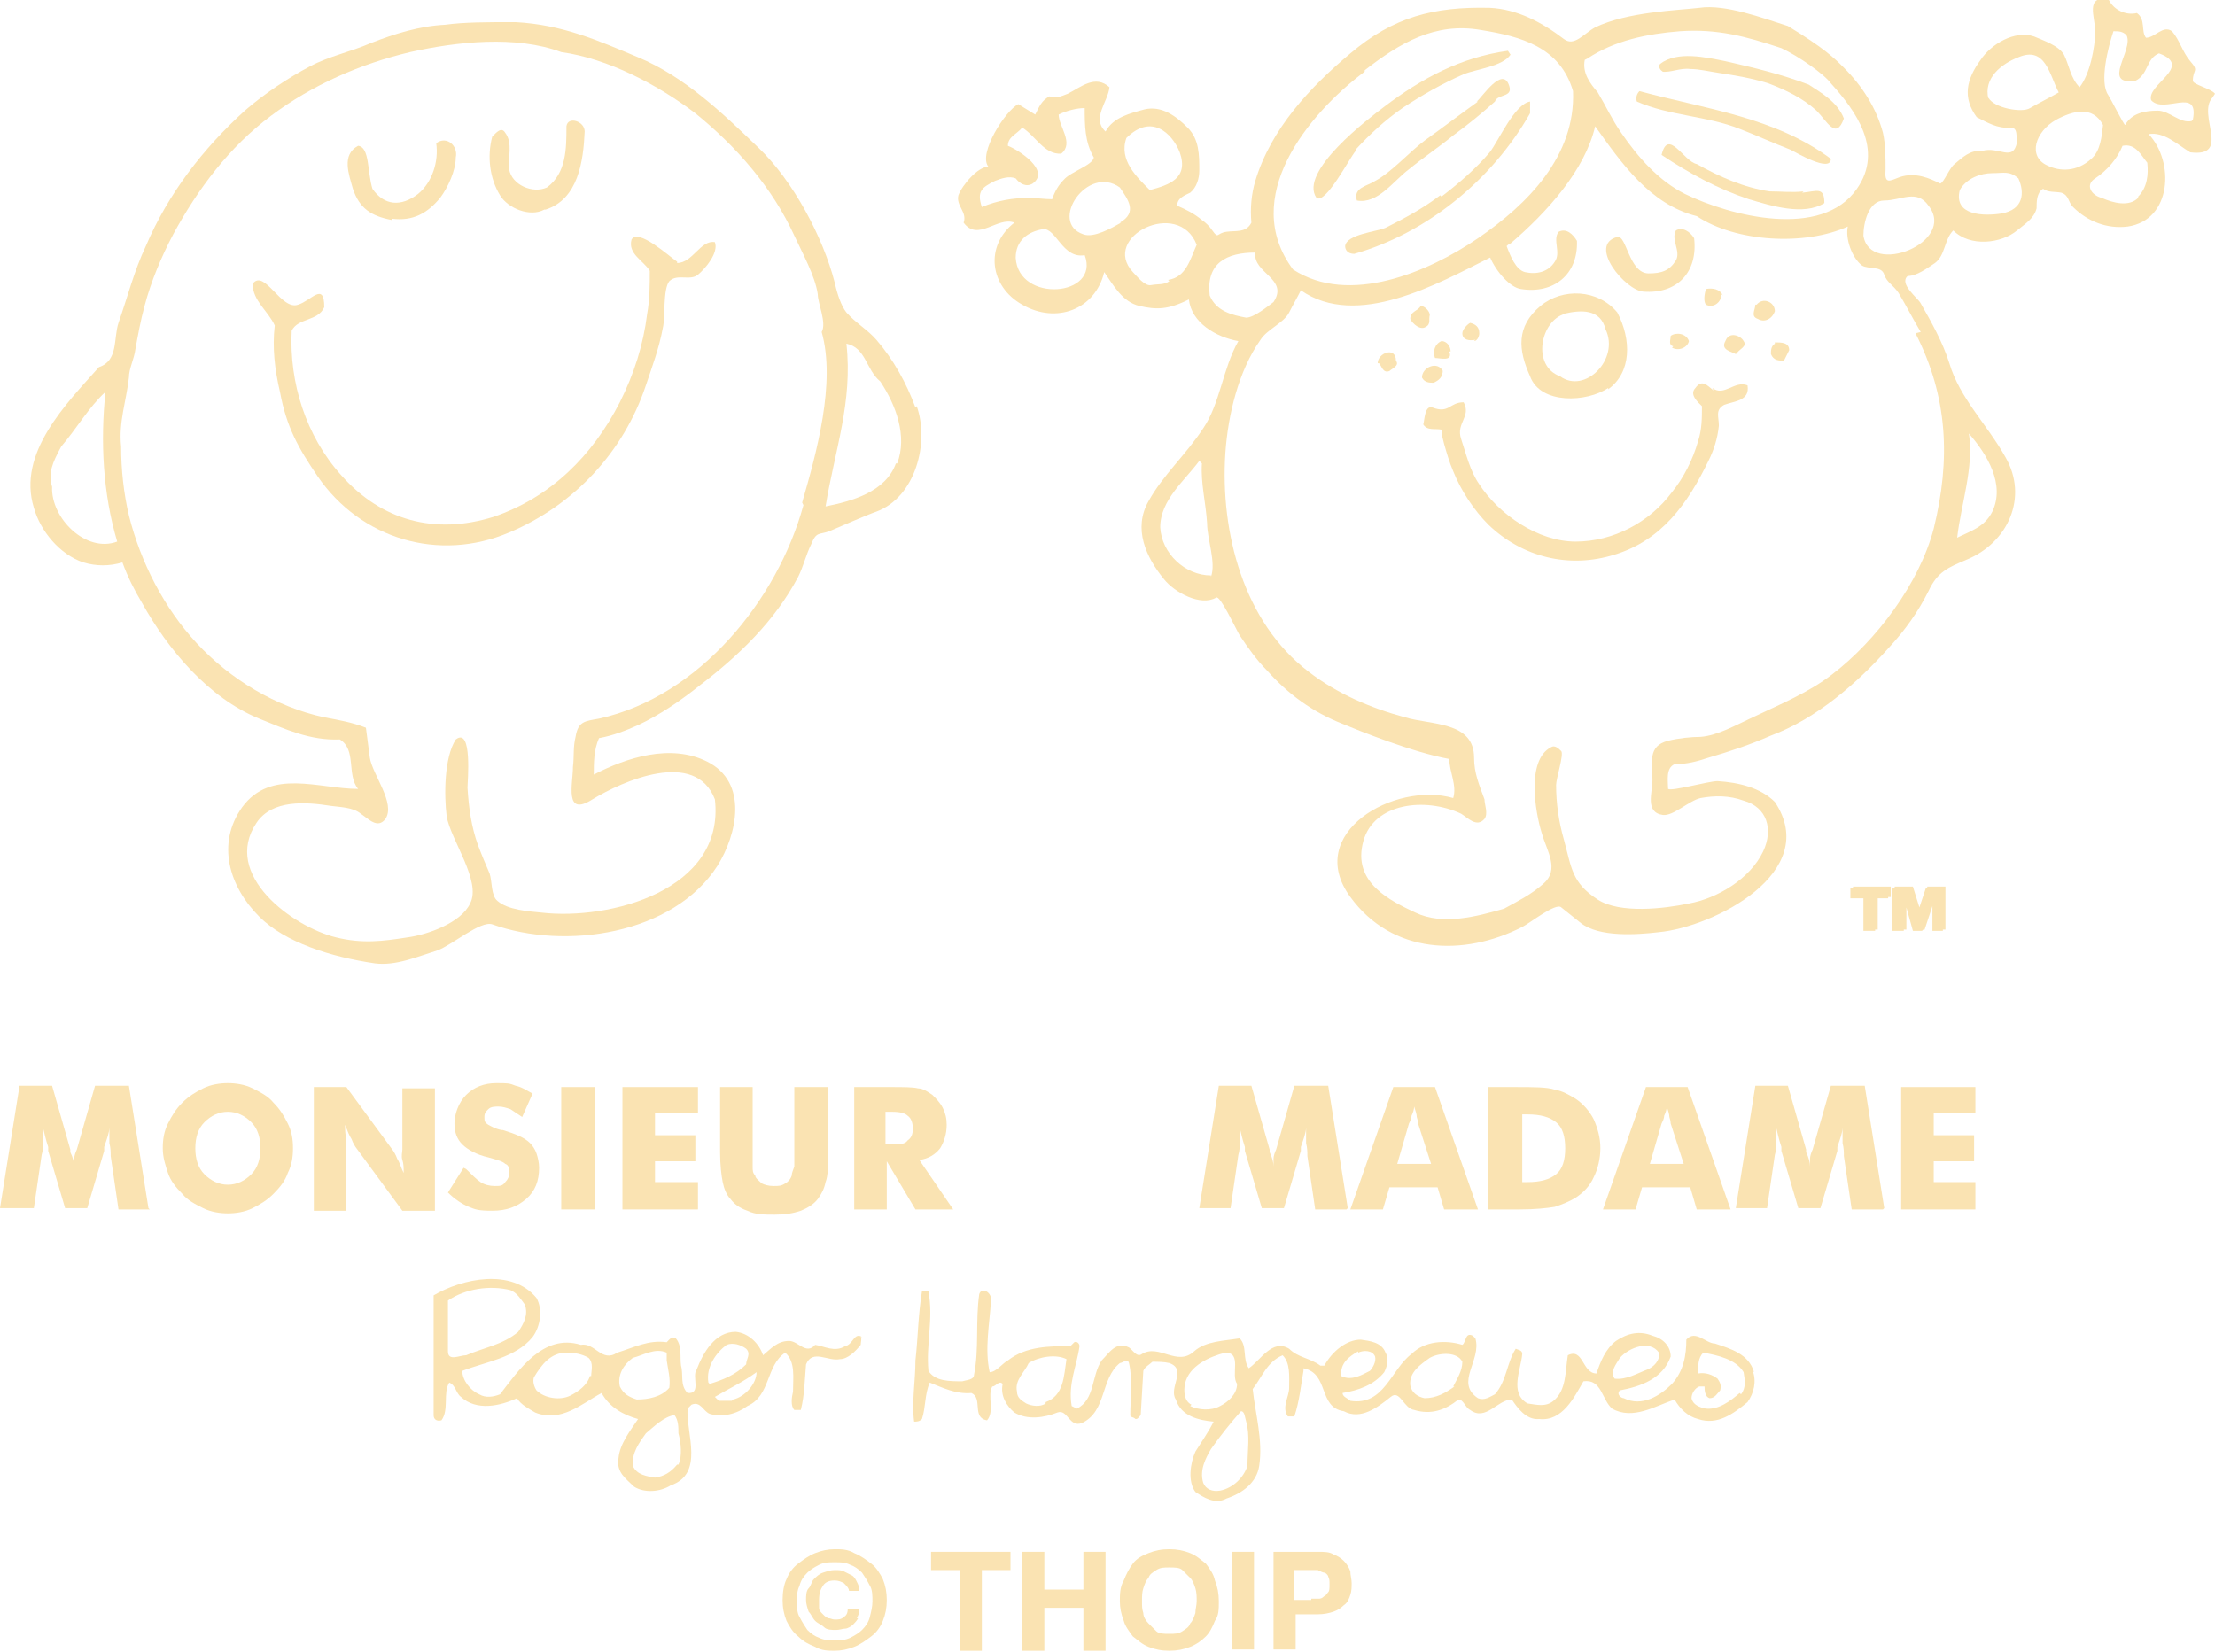 <svg viewBox="0 0 170.1 126.9" version="1.1" xmlns="http://www.w3.org/2000/svg" id="Calque_1">
  
  <defs>
    <style>
      .st0 {
        fill: #fae3b2;
      }
    </style>
  </defs>
  <path d="M70.3,31.3c-.7-1.9-1.7-3.7-3-5.2-.7-.8-1.6-1.3-2.3-2.1-.4-.5-.7-1.4-.9-2.3-.9-3.5-3.2-7.8-5.8-10.3-2.8-2.7-5.7-5.5-9.3-7-3.1-1.3-5.8-2.5-9.4-2.7h-.3c-1.8,0-3.7,0-5.1.2-2,.1-3.9.7-5.7,1.4-1.6.7-3.2,1-4.7,1.8-1.7.9-3.5,2.1-5,3.4-3.2,2.9-5.9,6.4-7.6,10.4-.9,1.9-1.4,3.9-2.1,5.9-.4,1.2,0,2.9-1.5,3.4-2.5,2.8-6.3,6.6-5,10.8.5,1.8,2,3.6,3.8,4.2,1,.3,2,.3,3,0,.4,1.1.9,2.1,1.5,3.1,2,3.6,5.1,7.3,9,8.9,2,.8,3.9,1.7,6.2,1.6,1.3.8.5,2.7,1.4,3.8-3,0-6.7-1.6-8.9,1.4-2,2.8-1,6.1,1.3,8.4,2,2,5.5,3.1,8.9,3.6,1.6.2,3.2-.5,4.8-1,1.1-.4,3.3-2.3,4.2-2,5.6,2,13.9.8,17.3-4.5,1.5-2.4,2.4-6.4-.8-8-2.8-1.4-6.2-.3-8.7,1,0-.9,0-1.9.4-2.8,1.1-.2,2.1-.6,3-1,1.7-.8,3.3-1.9,4.8-3.1,3-2.3,5.7-4.9,7.5-8.3.4-.8.6-1.7,1-2.5.4-1,.6-.7,1.4-1,.7-.3,3-1.3,3.6-1.5,3-1.1,4.1-5.3,3.1-8.1ZM4,37.4c-.3-1.1,0-1.8.7-3.1,1.2-1.4,2.1-3,3.4-4.2-.4,3.8-.2,7.8.9,11.5-2.4.9-5.1-1.8-5-4.2ZM61.7,38.8c-2,7.3-8,14.7-15.7,16.4-1.1.2-1.6.2-1.8,1.4-.2.8-.1,1.5-.2,2.3,0,1.3-.7,3.9,1.5,2.5,2.3-1.4,7.9-3.9,9.4,0,.8,7-8.1,9.3-13.3,8.7-1-.1-2.6-.2-3.4-.9-.5-.4-.4-1.5-.6-2.1-.3-.7-.6-1.4-.9-2.2-.5-1.4-.7-2.8-.8-4.4,0-.4.4-4.7-.9-3.7-.9,1.4-.9,4.3-.7,5.9.3,1.8,2.7,5,1.8,6.7-.7,1.5-3.3,2.4-4.8,2.6-1.9.3-3.5.5-5.5,0-3.3-.8-8.8-4.8-6.1-8.8,1.2-1.8,3.8-1.6,5.7-1.3.7.1,1.7.1,2.3.6.6.4,1.3,1.2,1.9.4.8-1.2-1-3.4-1.2-4.7-.1-.8-.2-1.5-.3-2.3-1-.4-2.1-.6-3.2-.8-3.7-.8-7.2-2.9-9.8-5.7-2.5-2.7-4.3-6.2-5.2-9.8-.4-1.7-.6-3.5-.6-5.3-.2-1.9.4-3.5.6-5.3,0-.7.4-1.4.5-2.2.2-1.1.4-2.2.7-3.3.5-1.9,1.3-3.8,2.2-5.5,1.9-3.5,4.3-6.7,7.5-9.1,3.2-2.4,6.9-4,10.7-4.9,3.6-.8,8.1-1.3,11.6,0,3.6.5,7.4,2.5,10.3,4.7,3.2,2.6,5.9,5.7,7.6,9.4.6,1.3,1.6,3.1,1.8,4.5,0,.7.7,2.2.3,2.9,1.1,3.9-.4,9.3-1.5,13.1ZM68.8,35.6c-.8,2.2-3.4,2.9-5.4,3.3.7-4.3,2.1-8,1.6-12.5,1.5.3,1.5,2,2.6,2.9,1.2,1.8,2.1,4.2,1.3,6.3Z" class="st0"></path>
  <path d="M41.9,16.1c2.5-.8,2.9-3.7,3-6,0-.8-1.3-1.2-1.4-.4,0,1.7,0,3.6-1.5,4.7-1.1.5-2.7-.2-2.9-1.4-.1-.9.3-2-.3-2.8-.3-.5-.7,0-1,.3-.4,1.5-.2,3.2.6,4.5.6,1,2.3,1.7,3.4,1.1Z" class="st0"></path>
  <path d="M30.1,16.8c1.6.2,2.7-.4,3.7-1.6.6-.8,1.2-2.1,1.2-3.1.2-.9-.7-1.7-1.5-1.1.2,1.4-.3,3-1.4,3.9-1.3,1-2.6.9-3.5-.4-.4-1.3-.2-3.2-1.1-3.3-1.3.7-.7,2.2-.4,3.3.5,1.5,1.4,2.1,3,2.4Z" class="st0"></path>
  <path d="M52,20.1c-.6-.4-3-2.6-3.5-1.7-.3,1.1.9,1.6,1.4,2.4,0,1.1,0,2.2-.2,3.3-.3,2.4-1,4.6-2.1,6.8-2.1,4.1-5.3,7.3-9.7,8.8-4.5,1.4-8.6.3-11.7-3.2-2.7-3-4-7.1-3.8-11.1.5-1,2-.7,2.5-1.8,0-2-1-.5-2-.2-1.3.5-2.6-2.8-3.5-1.6,0,1.3,1.2,2.1,1.7,3.2-.2,1.7,0,3.4.4,5.1.5,2.7,1.4,4.3,2.9,6.5,3.3,4.8,9.3,6.6,14.7,4.3,5-2.1,8.8-6.2,10.5-11.3.5-1.5,1-2.8,1.3-4.4.2-.8,0-3,.5-3.6.6-.6,1.6,0,2.2-.5.6-.5,1.6-1.7,1.3-2.5-1.1-.2-1.7,1.6-2.9,1.6Z" class="st0"></path>
  <polygon points="142.3 68.2 142.1 68.2 142.1 69 143.1 69 143.1 71.5 144 71.5 144 71.4 144.2 71.4 144.2 69 145 69 145 68.9 145.2 68.9 145.2 68.1 142.3 68.1 142.3 68.2" class="st0"></polygon>
  <polygon points="149.4 68.1 148 68.1 148 68.2 147.9 68.2 147.4 69.7 146.9 68.1 145.5 68.1 145.5 68.2 145.3 68.2 145.3 71.5 146.2 71.5 146.2 71.4 146.4 71.4 146.4 69.7 146.9 71.5 147.6 71.5 147.7 71.4 147.8 71.4 148.4 69.6 148.4 71.5 149.2 71.5 149.2 71.4 149.4 71.4 149.4 68.1" class="st0"></polygon>
  <path d="M11.5,92.9h-2.4l-.6-4.1c0-.3,0-.6-.1-1,0-.4,0-.7,0-1.2,0,.4-.2.9-.4,1.5,0,.1,0,.2,0,.3l-1.3,4.4h-1.7l-1.3-4.4c0,0,0-.2,0-.3-.2-.6-.3-1.1-.4-1.5,0,.4,0,.7,0,1.1,0,.4,0,.7-.1,1l-.6,4.1H0l1.5-9.4h2.5l1.4,4.9v.2c.2.4.3.8.3,1.1,0-.2,0-.4,0-.6s.1-.5.2-.7l1.4-4.9h2.6l1.5,9.4Z" class="st0"></path>
  <path d="M22.5,88.2c0,.7-.1,1.3-.4,1.9-.2.6-.6,1.1-1.1,1.6-.5.5-1,.8-1.6,1.1-.6.3-1.3.4-1.9.4s-1.3-.1-1.9-.4-1.2-.6-1.6-1.1c-.5-.5-.9-1-1.1-1.6s-.4-1.2-.4-1.9.1-1.3.4-1.9.6-1.1,1.1-1.6c.5-.5,1-.8,1.6-1.1s1.3-.4,1.9-.4,1.3.1,1.9.4c.6.3,1.2.6,1.6,1.1.5.5.8,1,1.1,1.6s.4,1.2.4,1.9ZM17.5,91c.7,0,1.3-.3,1.8-.8.5-.5.7-1.2.7-2s-.2-1.5-.7-2-1.1-.8-1.8-.8-1.3.3-1.8.8c-.5.5-.7,1.2-.7,2s.2,1.5.7,2,1.1.8,1.8.8Z" class="st0"></path>
  <path d="M24.1,92.9v-9.4h2.5l3.6,4.9c0,0,.2.3.3.6.2.3.3.7.5,1.1,0-.4,0-.7-.1-1s0-.6,0-.8v-4.7h2.5v9.4h-2.5l-3.6-4.9c0,0-.2-.3-.3-.6-.2-.3-.3-.6-.5-1.1,0,.4,0,.7.1,1.1,0,.3,0,.6,0,.8v4.7h-2.5Z" class="st0"></path>
  <path d="M35.8,89.8c.4.4.8.8,1.1,1s.7.3,1.1.3.6,0,.8-.3c.2-.2.3-.4.3-.7s0-.6-.3-.7c-.2-.2-.6-.3-1.3-.5-.9-.2-1.6-.6-2-1-.4-.4-.6-.9-.6-1.6s.3-1.6.9-2.2c.6-.6,1.4-.9,2.3-.9s1,0,1.5.2c.5.1.9.4,1.3.6l-.8,1.8c-.3-.2-.6-.4-.9-.6-.3-.1-.6-.2-.9-.2s-.6,0-.8.2-.3.3-.3.6,0,.4.3.6c.2.1.5.3,1,.4h.1c1,.3,1.7.6,2.1,1,.2.2.4.5.5.8.1.3.2.7.2,1.1,0,1-.3,1.8-1,2.4-.7.6-1.5.9-2.6.9s-1.3-.1-1.8-.3-1.1-.6-1.6-1.1l1.2-1.9Z" class="st0"></path>
  <rect height="9.4" width="2.6" y="83.5" x="43.1" class="st0"></rect>
  <polygon points="47.8 92.9 47.8 83.5 53.6 83.5 53.6 85.5 50.3 85.5 50.3 87.2 53.4 87.2 53.4 89.2 50.3 89.2 50.3 90.8 53.6 90.8 53.6 92.9 47.8 92.9" class="st0"></polygon>
  <path d="M55.2,83.5h2.6v4.6c0,.7,0,1.2,0,1.5s0,.5.2.7c0,.2.3.4.5.6.2.1.5.2.9.2s.6,0,.9-.2c.2-.1.4-.3.5-.6,0-.2.1-.4.2-.7,0-.3,0-.8,0-1.5v-4.6h2.6v5c0,1,0,1.8-.2,2.3-.1.5-.3.9-.6,1.3-.3.4-.8.7-1.3.9-.6.2-1.2.3-2,.3s-1.5,0-2.1-.3c-.6-.2-1-.5-1.3-.9-.3-.3-.5-.8-.6-1.3-.1-.5-.2-1.3-.2-2.3v-5Z" class="st0"></path>
  <path d="M65.6,92.9v-9.4h2.7c1.1,0,1.8,0,2.2.1.4,0,.8.3,1.1.5.3.3.6.6.8,1,.2.4.3.8.3,1.3,0,.7-.2,1.3-.5,1.8-.4.5-.9.8-1.6.9l2.6,3.8h-2.9l-2.2-3.7v3.7h-2.4ZM68,87.9h.5c.6,0,1,0,1.2-.3.3-.2.4-.5.4-.9s-.1-.8-.4-1c-.2-.2-.6-.3-1.2-.3h-.5v2.5Z" class="st0"></path>
  <path d="M103.4,92.9h-2.4l-.6-4.1c0-.3,0-.6-.1-1,0-.4,0-.7,0-1.2,0,.4-.2.9-.4,1.5,0,.1,0,.2,0,.3l-1.3,4.4h-1.7l-1.3-4.4c0,0,0-.2,0-.3-.2-.6-.3-1.1-.4-1.5,0,.4,0,.7,0,1.1,0,.4,0,.7-.1,1l-.6,4.1h-2.4l1.5-9.4h2.5l1.4,4.9v.2c.2.4.3.8.3,1.1,0-.2,0-.4,0-.6s.1-.5.2-.7l1.4-4.9h2.6l1.5,9.4Z" class="st0"></path>
  <path d="M103.7,92.9l3.3-9.4h3.2l3.3,9.4h-2.6l-.5-1.7h-3.7l-.5,1.7h-2.6ZM107.3,89.4h2.6l-1-3.1c0,0,0-.2-.1-.5,0-.2-.1-.5-.2-.8,0,.2-.1.5-.2.7,0,.2-.1.4-.2.6l-.9,3.1Z" class="st0"></path>
  <path d="M114.3,92.9v-9.4h2c1.5,0,2.5,0,3.1.2.6.1,1.1.4,1.6.7.6.4,1.1,1,1.4,1.6.3.7.5,1.4.5,2.2s-.2,1.6-.5,2.2c-.3.7-.8,1.2-1.4,1.6-.5.3-1,.5-1.6.7-.6.1-1.5.2-2.7.2h-2.4ZM116.9,90.8h.4c1,0,1.7-.2,2.2-.6s.7-1.1.7-2-.2-1.6-.7-2-1.2-.6-2.2-.6h-.4v5.2Z" class="st0"></path>
  <path d="M123.1,92.9l3.3-9.4h3.2l3.3,9.4h-2.6l-.5-1.7h-3.7l-.5,1.7h-2.6ZM126.7,89.4h2.6l-1-3.1c0,0,0-.2-.1-.5,0-.2-.1-.5-.2-.8,0,.2-.1.5-.2.7,0,.2-.1.4-.2.6l-.9,3.1Z" class="st0"></path>
  <path d="M144.6,92.9h-2.4l-.6-4.1c0-.3,0-.6-.1-1,0-.4,0-.7,0-1.2,0,.4-.2.9-.4,1.5,0,.1,0,.2,0,.3l-1.3,4.4h-1.7l-1.3-4.4c0,0,0-.2,0-.3-.2-.6-.3-1.1-.4-1.5,0,.4,0,.7,0,1.1,0,.4,0,.7-.1,1l-.6,4.1h-2.4l1.5-9.4h2.5l1.4,4.9v.2c.2.4.3.8.3,1.1,0-.2,0-.4,0-.6s.1-.5.2-.7l1.4-4.9h2.6l1.5,9.4Z" class="st0"></path>
  <polygon points="146 92.9 146 83.5 151.7 83.5 151.7 85.5 148.5 85.5 148.5 87.2 151.6 87.2 151.6 89.2 148.5 89.2 148.5 90.8 151.7 90.8 151.7 92.9 146 92.9" class="st0"></polygon>
  <path d="M170.1,7.2c-.3-.4-1.7-.7-1.7-1,0-.9.5-.7-.2-1.5-.6-.7-.8-1.6-1.4-2.3-.7-.5-1.3.5-2,.5-.4-.5,0-1.4-.7-1.9-.8.2-1.8-.2-2.2-1.1-1.8-.2-1,1.4-1,2.5,0,1.2-.4,3.3-1.2,4.3-.7-.7-.8-1.7-1.2-2.5-.4-.7-1.6-1.1-2.3-1.4-1.5-.5-3.3.6-4.1,1.8-1.1,1.5-1.4,2.9-.3,4.4.8.4,1.6.9,2.6.8.6,0,.4.7.5,1.1-.3,1.6-1.4.3-2.7.7-.9-.1-1.5.5-2.1,1-.4.3-.8,1.4-1.1,1.5-.8-.4-1.9-.9-3.1-.5-.8.3-1.2.6-1.1-.6,0-.9,0-1.9-.2-2.8-.5-1.9-1.6-3.6-3-5-.7-.7-1.5-1.5-4.3-3.2-1.9-.6-4.8-1.7-6.8-1.4-1.7.2-5.5.3-8,1.5-.9.5-1.6,1.5-2.4.9-1.7-1.3-3.6-2.3-5.7-2.4-4.3-.1-7.4.7-10.7,3.5-3.1,2.6-6.1,5.8-7.3,9.8-.3,1-.4,2.1-.3,3.2-.4.8-1.2.6-1.9.7-.8.1-.6.6-1.1-.1-.2-.3-.5-.6-.8-.8-.6-.5-1.2-.8-1.9-1.1,0-.6.6-.8,1-1,.5-.4.7-1.1.7-1.7,0-1.2,0-2.4-.9-3.3-.9-.9-2-1.7-3.3-1.4-1.1.3-2.4.6-3,1.7-1.1-1,.2-2.3.3-3.4-1.1-1-2.2,0-3.2.5-.5.2-1,.4-1.4.2-.6.3-.8.8-1.1,1.4l-1.3-.8c-1,.5-3.1,3.8-2.3,4.8-.8,0-2,1.4-2.3,2.2-.2.8.7,1.3.4,2.1,1.1,1.5,2.6-.5,3.9,0-2.3,1.8-1.9,4.9.6,6.3,2.6,1.5,5.6.4,6.3-2.5.7,1,1.4,2.3,2.7,2.6,1.3.3,2.2.3,3.8-.5.2,1.8,2.1,2.9,3.8,3.2-1.2,2.1-1.4,4.8-2.7,6.7-1.3,2-3.1,3.6-4.2,5.6-1.2,2.1-.2,4.3,1.2,6,.8,1,2.8,2.1,4,1.4.3-.2,1.5,2.4,1.8,2.9.6.9,1.3,1.9,2.1,2.7,1.6,1.8,3.5,3.2,5.8,4.1,1.2.5,5.4,2.2,8.2,2.7,0,1,.6,2,.3,3-4.5-1.3-11.5,2.7-7.9,7.6,3.2,4.4,8.7,4.6,13.2,2.3.6-.3,2.6-1.9,3-1.5.5.4,1,.8,1.5,1.2,1.4,1.1,4.3.9,6,.7,4.2-.4,12.5-4.6,8.9-10-1.1-1.1-2.8-1.5-4.4-1.6-.7,0-3.5.8-3.8.6,0-.6-.2-1.6.5-1.9.9,0,1.7-.2,2.6-.5,1.7-.5,3.2-1,4.8-1.7,3.5-1.3,6.6-4,9.1-6.8,1.2-1.3,2.2-2.7,3-4.3.7-1.5,1.5-1.8,2.9-2.4,3.2-1.3,4.8-4.8,3-7.9-1.4-2.5-3.5-4.5-4.3-7.2-.5-1.6-1.4-3.2-2.2-4.6-.2-.4-1.7-1.5-1-2.1.7,0,1.5-.6,2.1-1,.8-.6.7-1.8,1.4-2.5,1.3,1.3,3.7,1,4.9,0,.6-.5,1.3-.9,1.5-1.7,0-.5,0-1.2.5-1.5.4.3.9.2,1.4.3.6.2.5.7.9,1.1,1.1,1.1,2.6,1.7,4.2,1.5,3.4-.5,3.6-5,1.6-7.1,1.2-.2,2.2.8,3.2,1.4,3.2.4.5-2.9,1.7-4.2ZM86.5,10.6c1.9-1.9,3.5-.4,4.1,1.1.7,2-.8,2.5-2.3,2.9-1-1-2.4-2.3-1.8-4ZM75.4,15.9c-.4-1.2,0-1.5,1-2,.5-.2,1.1-.4,1.6-.2.3.4.8.7,1.3.4,1.4-1-1.1-2.6-1.9-2.9,0-.7.7-.9,1.1-1.4,1,.6,1.7,2.1,3,2,1-.8-.2-2.1-.2-3,.6-.3,1.4-.5,2-.5,0,1.3,0,2.6.7,3.8-.1.6-1.8,1.1-2.3,1.7-.4.4-.7.9-.9,1.5-.6,0-1.2-.1-1.8-.1-1.2,0-2.4.2-3.6.7ZM78,19.8c0-1.3.9-2,2.1-2.2,1-.1,1.5,2.3,3.2,2,1.2,3.2-5.1,3.7-5.3.2ZM86.1,17.1c-.7.4-2.1,1.2-2.9.9-2.7-.9.3-5.4,2.8-3.6.6.9,1.4,1.9,0,2.7ZM89.8,21.6c-.4.3-.9.2-1.4.3-.5.1-1.1-.7-1.4-1-2.5-2.7,3.5-5.7,4.9-2.1-.5,1.1-.8,2.5-2.2,2.7ZM93,44.2c-2,0-3.8-1.7-3.9-3.7,0-2.1,1.9-3.6,3-5.1l.2.2c-.1,1.5.3,3,.4,4.6,0,1.2.7,3,.3,4.1ZM151.2,33.3c1.4,1.6,2.8,3.9,1.8,6-.6,1.2-1.7,1.5-2.7,2,.3-2.6,1.3-5.4.9-8ZM121.9,4.5c2.1-1.4,4.6-1.9,7.1-2.1,2.9-.2,5.1.4,7.8,1.3,1.3.6,3.3,2,3.8,2.7,1.9,2.1,4.1,5.1,2,8.1-2.7,3.9-9.7,2.1-13.2.4-2-1-3.6-2.8-4.9-4.7-.7-1-1.2-2.1-1.8-3.1-.6-.7-1.2-1.5-1-2.5ZM104.8,5.4c2.7-2.1,5.4-3.7,8.9-3.1,3.1.5,6.1,1.3,7.1,4.7.2,5-3.5,8.7-7.3,11.3-3.8,2.6-9.9,5.2-14.2,2.4-4.1-5.5,1.1-11.9,5.5-15.2ZM92.9,22.7c-.3-2.5,1.3-3.3,3.5-3.3-.2,1.6,2.6,2,1.4,3.8-.4.3-1.5,1.2-2.1,1.2-1.1-.2-2.3-.5-2.8-1.7ZM147.1,25.6c2.5,4.9,2.7,9.7,1.4,15-1.1,4.2-4.4,8.6-7.8,11.2-1.8,1.4-4,2.3-6.1,3.3-1.3.6-2.7,1.4-4,1.5-.7,0-1.7.1-2.5.3-1.6.4-1.2,1.7-1.2,3,0,1-.6,2.5.8,2.7.8.1,2-1.1,2.9-1.3,1.1-.2,2.2-.2,3.3.2,1.8.5,2.3,2.2,1.5,3.9-1,2.1-3.5,3.6-5.7,4-1.9.4-5.3.8-7-.3-2-1.3-2-2.4-2.6-4.6-.4-1.4-.6-2.8-.6-4.2,0-.5.6-2.3.4-2.6-.2-.2-.5-.5-.8-.3-1.9,1-1.2,5-.7,6.6.4,1.4,1.4,2.8.1,3.9-.9.8-1.9,1.3-3,1.9-2.1.6-4.7,1.3-6.8.3-1.9-.9-4.9-2.3-4-5.5.8-2.9,4.7-3.4,7.5-2.1.5.3,1.2,1.1,1.8.4.3-.4,0-1.1,0-1.5-.4-1.1-.8-2-.8-3.2,0-2.8-3.3-2.5-5.3-3.1-2.6-.7-5.2-1.8-7.4-3.5-5-3.8-6.8-10.7-6.4-16.8.2-2.9,1-6.3,2.7-8.7.5-.8,1.8-1.3,2.2-2.1.3-.6.6-1.1.9-1.7,4.3,3,10.5-.5,14.5-2.5h0,0s.2-.1.2-.1h-.2c.5,1.2,1.6,2.4,2.4,2.5,2.5.4,4.4-1.1,4.3-3.7-.3-.5-.8-1-1.4-.7-.5.6.2,1.6-.3,2.3-.5.8-1.4,1-2.3.8-.7-.2-1.1-1.2-1.4-2,0,0,.2-.2.3-.2,2.8-2.4,5.7-5.6,6.5-9,2,2.8,4.2,6,7.8,6.9,3,2,8.3,2.3,11.6.8-.2.9.3,2.4,1.1,3,.5.3,1.5,0,1.7.7.2.6.7.8,1.1,1.4.6,1,1.1,2,1.7,3ZM143.1,18.1c0-1,.4-2.7,1.6-2.7,1.3,0,2.5-.9,3.4.4,2.2,2.8-4.5,5.5-5,2.3ZM153.7,16.4c-1.3.2-3.7.2-3.2-1.8.5-.9,1.6-1.3,2.5-1.3.9,0,1.3-.2,2,.4.5,1.1.4,2.4-1.3,2.7ZM152.7,7.6c-.4-1.6,1-2.7,2.3-3.2,2.1-.9,2.4,1.4,3.1,2.7-.7.4-1.5.8-2.2,1.2-.6.4-2.8,0-3.2-.8ZM157.2,12.7c-1.5-.7-.9-2.6.7-3.5,1.3-.7,2.8-1.1,3.6.4-.1.9-.2,2-.9,2.6-1.1,1-2.4,1-3.4.5ZM164.2,15.2c-.7.7-1.9.4-2.8,0-.8-.2-1.3-1-.5-1.5.9-.6,1.7-1.5,2.1-2.5,1-.2,1.4.7,1.9,1.3.1.9,0,1.9-.7,2.6ZM168.3,9.3c-.9.2-1.7-.8-2.6-.8-1,0-2,.2-2.5,1.1-.1,0-1.1-2-1.3-2.3-.7-1,0-3.7.4-4.9.4,0,.7,0,1,.3.6,1.1-2,3.9.7,3.5,1-.5.8-1.7,1.8-2.1,2.7,1-1,2.4-.6,3.6,1,1.1,3.7-1.1,3.2,1.5Z" class="st0"></path>
  <path d="M104.1,11.5c1.1-1.2,2.3-2.3,3.6-3.2,1.5-1,3.1-1.9,4.7-2.6,1-.4,3-.6,3.6-1.5l-.2-.3c-3.6.5-6.6,2.1-9.5,4.3-1.2.9-6.6,5-5.2,7,.7.5,2.5-3,3-3.6Z" class="st0"></path>
  <path d="M127.6,5.5c.7.1,1.4-.3,2.2-.2.7,0,1.5.2,2.2.3,1.3.2,2.5.4,3.8.8,1.3.5,2.6,1.1,3.7,2.1.8.8,1.5,2.3,2.1.6-.5-1.3-1.8-2-2.7-2.6-2.1-.8-4.2-1.3-6.4-1.8-1.5-.3-3.7-.8-5,.2-.2.2,0,.5.2.6Z" class="st0"></path>
  <path d="M113.5,7.8c-1.4,1-2.7,2-4.1,3-1.2.9-2.5,2.4-3.8,3.1-.6.4-1.7.5-1.4,1.5,1.6.3,2.8-1.5,4-2.4,1.1-.9,2.3-1.7,3.4-2.6,1.1-.8,2.2-1.7,3.2-2.6.2-.6,1.4-.3,1.1-1.2-.5-1.6-2.1.9-2.5,1.2Z" class="st0"></path>
  <path d="M133.6,9.9c1.3.5,2.6,1.1,3.9,1.6.4.2,3.1,1.8,3.1.7-4.3-3.2-9.5-3.8-14.7-5.2-.2.2-.3.5-.2.8,2.5,1.1,5.4,1.1,7.9,2.1Z" class="st0"></path>
  <path d="M110.6,15c-1.3,1-2.8,1.8-4.2,2.5-.7.3-3,.5-3.1,1.4,0,.3.2.6.7.6,5.6-1.6,10.6-5.7,13.5-10.8v-.9c-1.2.2-2.4,3-3.1,3.9-1.1,1.3-2.4,2.4-3.7,3.4Z" class="st0"></path>
  <path d="M138.5,14.7c-.9.1-1.7,0-2.6,0-2-.3-3.8-1.1-5.6-2.1-1-.2-2.2-2.8-2.7-.7,2.1,1.4,4.3,2.6,6.7,3.4,1.7.5,4.2,1.3,5.8.3,0-1.3-.6-.9-1.7-.8Z" class="st0"></path>
  <path d="M126.2,22.4c2.6.2,4.2-1.5,3.9-4.1-.3-.5-.9-.9-1.4-.6-.4.7.4,1.6,0,2.3-.5.8-1.1,1-2.1,1-1.5,0-1.7-3-2.4-2.8-2.3.6.6,4.1,2,4.2Z" class="st0"></path>
  <path d="M132.3,22.7c-.2-.5-.8-.6-1.3-.5-.1.4-.2.9,0,1.2.6.3,1.2-.2,1.2-.8Z" class="st0"></path>
  <path d="M123.5,29.9c1.8-1.3,1.8-3.8.7-5.9-1.5-1.8-4.2-1.9-5.9-.5-1.9,1.6-1.7,3.4-.8,5.4.8,2.2,4.4,2,6,.9ZM120.1,24.1c1.3-.3,2.8-.4,3.2,1.2,1.1,2.3-1.6,5-3.5,3.6-2.2-.8-1.5-4.3.4-4.8Z" class="st0"></path>
  <path d="M134.8,23.4c0,.4-.4.9.2,1.1.5.3,1.1,0,1.3-.6,0-.7-.9-1.1-1.4-.5Z" class="st0"></path>
  <path d="M109.8,24.2c0-.3-.4-.7-.7-.7-.2.4-.8.4-.8,1,.2.4.8.9,1.2.6.4-.2.2-.6.3-.9Z" class="st0"></path>
  <path d="M113.2,26.2c.2,0,.4-.3.4-.6,0-.5-.3-.7-.7-.8-.2.1-.6.5-.6.8,0,.5.5.6,1,.5Z" class="st0"></path>
  <path d="M128.4,26.7c.5.3,1.2,0,1.3-.5-.2-.6-1-.7-1.4-.4,0,.3-.2.7.2.8Z" class="st0"></path>
  <path d="M133.4,27.1c.2-.3.8-.5.5-.9-.2-.4-1.1-.8-1.4,0-.4.7.5.8.8,1Z" class="st0"></path>
  <path d="M111.4,27c0-.4-.3-.8-.7-.8-.5.2-.7.8-.5,1.3.4,0,1.4.3,1.1-.5Z" class="st0"></path>
  <path d="M136.3,26.4c-.3.2-.3.5-.3.8.2.5.6.5,1,.5l.4-.8c0-.6-.6-.6-1.1-.6Z" class="st0"></path>
  <path d="M105.9,27.9c.2.2.3.8.8.6.2-.2.8-.4.5-.8,0-1.1-1.4-.6-1.4.2Z" class="st0"></path>
  <path d="M110.8,28.5c-.4-.8-1.6-.3-1.6.5.2.4.6.4.9.4.4-.2.7-.4.7-1Z" class="st0"></path>
  <path d="M131.6,30c-.5-.4-.9-.9-1.4-.2-.5.5.2,1.1.5,1.4,0,.9,0,1.8-.3,2.7-.4,1.4-1.1,2.8-2,3.9-1.7,2.3-4.5,3.8-7.4,3.8-2.9,0-5.9-2.1-7.4-4.4-.7-1-1-2.3-1.4-3.5-.4-1.2.8-1.7.2-2.8-1.1,0-1.1.9-2.4.4-.6-.2-.6,1-.7,1.3.3.5.9.3,1.4.4,0,.4.1.7.2,1.1.2.7.4,1.4.7,2.1.6,1.5,1.6,3,2.7,4.1,2.6,2.5,6.2,3.4,9.7,2.3,3.6-1.1,5.6-3.9,7.2-7.2.4-.8.7-1.7.8-2.7,0-.7-.3-1.2.4-1.6.8-.3,2-.3,1.8-1.5-1-.4-1.8.9-2.7.2Z" class="st0"></path>
  <path d="M66.2,102.7c-.6-.4-.7.6-1.3.7-.8.5-1.6,0-2.3-.1-.7.8-1.3-.3-2-.3-.9,0-1.4.6-2,1.1-.3-.9-1.1-1.7-2.1-1.8-1.6,0-2.5,1.6-3,2.9-.4.5.4,1.9-.7,1.8-.6-.6-.3-1.4-.5-2.1-.1-.7.1-1.5-.4-2.1-.3-.2-.5.1-.7.3-1.4-.2-2.5.4-3.8.8-1.2.8-1.7-.8-2.8-.6-2.9-.9-4.8,2-6.2,3.8-.5.2-1.1.3-1.6,0-.7-.3-1.3-1.1-1.3-1.8,1.8-.7,4.1-1,5.4-2.6.6-.8.8-2.1.3-3-1.9-2.3-5.7-1.5-7.9-.2,0,2.6,0,5.5,0,8.4v.8c0,.3.2.5.6.4.6-.8.1-2.1.6-2.9.5.2.5.8.9,1.1,1.2,1.1,3,.7,4.3.1.3.5.9.8,1.4,1.1,2,.8,3.6-.7,5.1-1.5.6,1.1,1.7,1.7,2.8,2-.6.9-1.4,1.9-1.5,3-.2,1.1.6,1.6,1.2,2.2.8.5,2,.4,2.8-.1,2.6-.9,1.2-3.9,1.3-5.9l.3-.3c.7-.3.9.5,1.4.7,1,.3,2.1,0,2.9-.6,1.8-.8,1.4-3.1,2.9-4.1.8.7.6,1.9.6,3-.1.4-.2,1.1.1,1.4h.5c.3-1.2.3-2.4.4-3.5.5-1.2,1.7-.2,2.6-.4.6,0,1.2-.6,1.6-1.1,0-.2.1-.5,0-.6M34.4,103.7v-3.8c1.3-.9,3.2-1.2,4.8-.8.5.2.8.7,1.1,1.1.3.8-.1,1.5-.5,2.1-1.2,1-2.6,1.2-4,1.8-.5,0-1.4.5-1.4-.3M45.3,105.7c-.2.7-.9,1.2-1.5,1.5-.8.4-2,.2-2.6-.4-.2-.3-.3-.7-.2-1,.6-1,1.3-1.9,2.5-1.9.6,0,1.2.1,1.7.4.4.4.2,1,.2,1.4M48.9,107.5c-.6-.2-1-.4-1.3-1-.2-.9.3-1.7,1-2.2.8-.2,1.7-.8,2.6-.4v.6c.1.7.3,1.4.2,2.1-.6.7-1.6.9-2.5.9M52,112.5c-.5.6-1,.9-1.7,1-.6-.1-1.4-.2-1.7-.9-.1-1,.5-1.8,1-2.5.6-.5,1.4-1.3,2.2-1.4.3.4.3.9.3,1.4.2.7.3,1.8,0,2.4M54.4,106.2c-.2-1.2.6-2.3,1.4-2.9.5-.2,1.1,0,1.5.3.4.4,0,.8,0,1.2-.8.8-1.8,1.2-2.8,1.5M56.2,107.6c-.4,0-.6,0-1,0l-.3-.3c1-.6,2.1-1.1,3.2-1.9,0,.9-.9,1.9-1.8,2.1" class="st0"></path>
  <path d="M134.7,105.4c-.4-1.4-1.8-1.8-3-2.2-.7,0-1.5-1.1-2.2-.3,0,1.2-.2,2.4-1.1,3.4-.9.9-2.3,1.8-3.7,1.1-.2,0-.6-.3-.3-.6,1.6-.3,3.3-.9,3.9-2.6,0-.8-.6-1.4-1.4-1.6-1-.4-1.9-.2-2.8.4-.8.6-1.2,1.6-1.5,2.5-1.1,0-1-2-2.2-1.4-.2,1.2-.1,2.7-1.1,3.5-.6.5-1.3.3-2,.2-1.4-.8-.5-2.6-.4-3.8,0-.3-.3-.3-.5-.4-.7,1.1-.7,2.5-1.6,3.5-.4.2-.8.5-1.3.3-1.8-1.2.3-2.9-.2-4.6l-.2-.2c-.6-.3-.5.5-.8.7-1.3-.4-2.9-.3-3.9.7-1.6,1.2-2.1,4-4.7,3.6-.2-.2-.6-.3-.6-.6,1.2-.2,2.4-.6,3.2-1.6.2-.4.4-1,.1-1.5-.3-.8-1.2-.9-1.9-1-1.1,0-2.2.9-2.8,2h-.3c-.8-.6-1.7-.6-2.4-1.3-1.3-.8-2.2.9-3.1,1.5-.5-.7-.1-1.7-.7-2.3-1.2.2-2.6.2-3.5,1-1.3,1.2-2.7-.6-4,.2-.4.3-.7-.3-1-.5-1-.5-1.5.4-2.1,1-.8,1.2-.5,3-1.9,3.7l-.4-.2c-.3-1.7.4-3.1.6-4.6,0-.2-.2-.4-.4-.3l-.3.3c-1.6,0-3.4,0-4.8,1.1-.4.2-.9.9-1.4.9-.4-1.8,0-3.7.1-5.5.1-.6-.7-1.1-.9-.5-.3,2.1,0,4.2-.4,6.2,0,.4-.6.4-.9.5-1,0-2.1,0-2.6-.8-.2-2,.4-4,0-6.1h-.5c-.3,1.9-.3,3.5-.5,5.3,0,1.6-.3,3.2-.1,4.7.2,0,.4,0,.6-.2.3-.9.2-1.9.6-2.8,1,.4,2,.9,3.2.8.9.4,0,1.9,1.2,2.1.6-.7,0-1.9.4-2.6.3,0,.5-.5.8-.2-.2.9.3,1.7.9,2.2,1,.6,2.3.4,3.3,0,.8-.3.9,1.2,1.9.8,1.9-.9,1.4-3.4,2.9-4.6.2,0,.6-.4.7,0,.3,1.3.1,2.7.1,4,0,.2.2.1.4.3.2,0,.2-.1.4-.3l.2-3.4c.1-.3.5-.5.7-.7.4,0,.9,0,1.3.1,1.4.5-.1,1.9.5,2.8.4,1.3,1.8,1.6,2.9,1.7-.4.8-.9,1.5-1.4,2.3-.4.9-.6,2.3,0,3.1.6.4,1.5,1,2.4.5,1.2-.4,2.3-1.2,2.5-2.5.3-2-.3-4-.5-5.9.7-.9,1.1-2.1,2.3-2.6.6.6.5,1.6.5,2.5,0,.7-.6,1.5-.1,2.2h.5c.4-1.2.5-2.4.7-3.5v-.2c2,.4,1.1,3,3.1,3.3,1.3.7,2.6-.3,3.6-1.1.7-.6,1,.9,1.8,1,1.3.4,2.4,0,3.4-.8.4,0,.5.6.9.8,1.2.9,2.1-.8,3.2-.8.4.6,1.1,1.6,2.1,1.5,1.8.2,2.7-1.7,3.4-2.9,1.4-.2,1.4,1.4,2.2,2.1,1.6.9,3.3-.2,4.8-.7.4.7,1,1.3,1.8,1.5,1.5.5,2.7-.4,3.8-1.3.5-.7.7-1.6.4-2.4M80.3,107.8c-.4.3-1.1.2-1.5,0-.3-.2-.7-.4-.7-.9-.2-.9.6-1.5.9-2.2.8-.5,2.1-.7,2.9-.3-.2,1.3-.2,2.8-1.6,3.3M91.5,107.9c-.6-.3-.6-1.1-.5-1.6.3-1.4,1.9-2.1,3.1-2.4,1.3,0,.4,1.7.9,2.4,0,.8-.7,1.4-1.3,1.7-.7.4-1.7.3-2.3,0M95.8,112.6c-.3.9-1.1,1.7-2.1,1.9-.6.1-1.1-.1-1.3-.6-.3-1,.2-1.9.6-2.6.7-1,1.5-2,2.3-2.9.3,0,.3.5.4.8.3,1,.1,2.3.1,3.3M104.3,103.9c.4-.2,1.1-.2,1.3.3.1.4-.2.9-.4,1.1-.6.3-1.4.8-2.2.4-.1-1,.6-1.5,1.3-1.9M111.7,106.5c-.7.5-1.4.9-2.3.9-.5-.1-1-.4-1.1-1-.1-1,.8-1.6,1.5-2.1.7-.4,2.1-.5,2.5.3,0,.7-.4,1.3-.7,1.9M124,105.9c-.4-.5.1-1.1.4-1.6.7-.8,2.3-1.4,3-.4.1.6-.4,1.1-.9,1.3-.8.3-1.6.8-2.5.7M133.6,107c-.7.6-1.6,1.3-2.6,1.2-.5-.1-1-.3-1.1-.8,0-.4.3-.8.6-.9h.4c0,.2,0,.8.4.9.4,0,.6-.4.8-.6.1-.4,0-.6-.2-.9-.4-.3-.9-.5-1.5-.4,0-.6,0-1.2.4-1.6,1.1.2,2.5.5,3.1,1.5.1.6.2,1.2-.2,1.7" class="st0"></path>
  <path d="M60.4,121.3c.2-.5.5-.9.9-1.2.4-.3.8-.6,1.3-.8s1-.3,1.5-.3,1,0,1.5.3c.5.2.9.5,1.3.8.4.3.7.8.9,1.2.2.5.3,1,.3,1.6s-.1,1.1-.3,1.6c-.2.5-.5.9-.9,1.2s-.8.6-1.3.8c-.5.2-1,.3-1.5.3s-1,0-1.5-.3c-.5-.2-.9-.4-1.3-.8-.4-.3-.7-.8-.9-1.2-.2-.5-.3-1-.3-1.6s.1-1.2.3-1.6ZM61.4,124.2c.2.4.4.7.6,1,.3.3.6.5.9.6.4.2.8.2,1.2.2s.8,0,1.2-.2c.4-.2.7-.4.9-.6.3-.3.5-.6.6-1s.2-.8.2-1.2,0-.9-.2-1.2c-.2-.4-.4-.7-.6-1-.3-.3-.6-.5-.9-.6-.4-.2-.7-.2-1.2-.2s-.8,0-1.2.2c-.4.2-.7.4-.9.6-.3.3-.5.6-.6,1-.2.4-.2.8-.2,1.2s0,.9.2,1.2ZM65.9,124.3c-.1.2-.3.4-.4.5s-.4.3-.6.3c-.2,0-.4.1-.7.1-.3,0-.7,0-.9-.2s-.5-.3-.7-.5c-.2-.2-.3-.5-.5-.7-.1-.3-.2-.6-.2-.9s0-.7.2-.9.2-.5.4-.7c.2-.2.4-.4.7-.5.3-.1.6-.2.9-.2s.5,0,.7.1.4.2.6.3c.2.1.3.3.4.5s.2.4.2.7h-.8c0-.2-.2-.4-.4-.6-.2-.1-.4-.2-.7-.2-.4,0-.7.1-.9.4s-.3.6-.3,1.1,0,.4,0,.6.1.3.3.5.2.2.4.3c.2,0,.3.1.5.1.3,0,.5,0,.7-.2.2-.1.3-.3.3-.6h.9c0,.3-.1.5-.2.7Z" class="st0"></path>
  <polygon points="71.5 120.6 71.5 119.2 77.6 119.2 77.6 120.6 75.4 120.6 75.4 126.8 73.7 126.8 73.7 120.6 71.5 120.6" class="st0"></polygon>
  <polygon points="80.2 119.2 80.2 122.1 83.2 122.1 83.2 119.2 84.9 119.2 84.9 126.8 83.2 126.8 83.2 123.5 80.2 123.5 80.2 126.8 78.5 126.8 78.5 119.2 80.2 119.2" class="st0"></polygon>
  <path d="M86.3,121.4c.2-.5.4-.9.7-1.3.3-.4.7-.6,1.2-.8.5-.2,1-.3,1.6-.3s1.1.1,1.6.3c.5.2.8.5,1.2.8.3.4.6.8.7,1.3.2.5.3,1,.3,1.6s0,1.1-.3,1.5c-.2.5-.4.9-.7,1.2s-.7.6-1.2.8c-.5.2-1,.3-1.6.3s-1.1-.1-1.6-.3c-.5-.2-.8-.5-1.2-.8-.3-.4-.6-.8-.7-1.2-.2-.5-.3-1-.3-1.5s0-1.1.3-1.6ZM87.8,123.9c0,.3.2.6.4.8.2.2.4.4.6.6s.6.2,1,.2.7,0,1-.2.5-.3.6-.6c.2-.2.3-.5.4-.8,0-.3.1-.6.1-.9s0-.7-.1-1-.2-.6-.4-.8c-.2-.2-.4-.4-.6-.6s-.6-.2-1-.2-.7,0-1,.2-.5.3-.6.6c-.2.2-.3.5-.4.8s-.1.6-.1,1,0,.6.1.9Z" class="st0"></path>
  <rect height="7.5" width="1.7" y="119.2" x="94.6" class="st0"></rect>
  <path d="M101.2,119.2c.5,0,.9,0,1.2.2.3.1.6.3.8.5.2.2.4.5.5.8,0,.3.1.6.1.9s0,.6-.1.9-.2.6-.5.8c-.2.2-.5.4-.8.5-.3.1-.7.2-1.2.2h-1.7v2.7h-1.7v-7.5h3.4ZM100.7,122.8c.2,0,.4,0,.5,0,.2,0,.3,0,.5-.2.1,0,.2-.2.3-.3s.1-.3.1-.6,0-.4-.1-.6c0-.1-.2-.3-.3-.3-.1,0-.3-.1-.5-.2-.2,0-.4,0-.5,0h-1.3v2.3h1.3Z" class="st0"></path>
</svg>